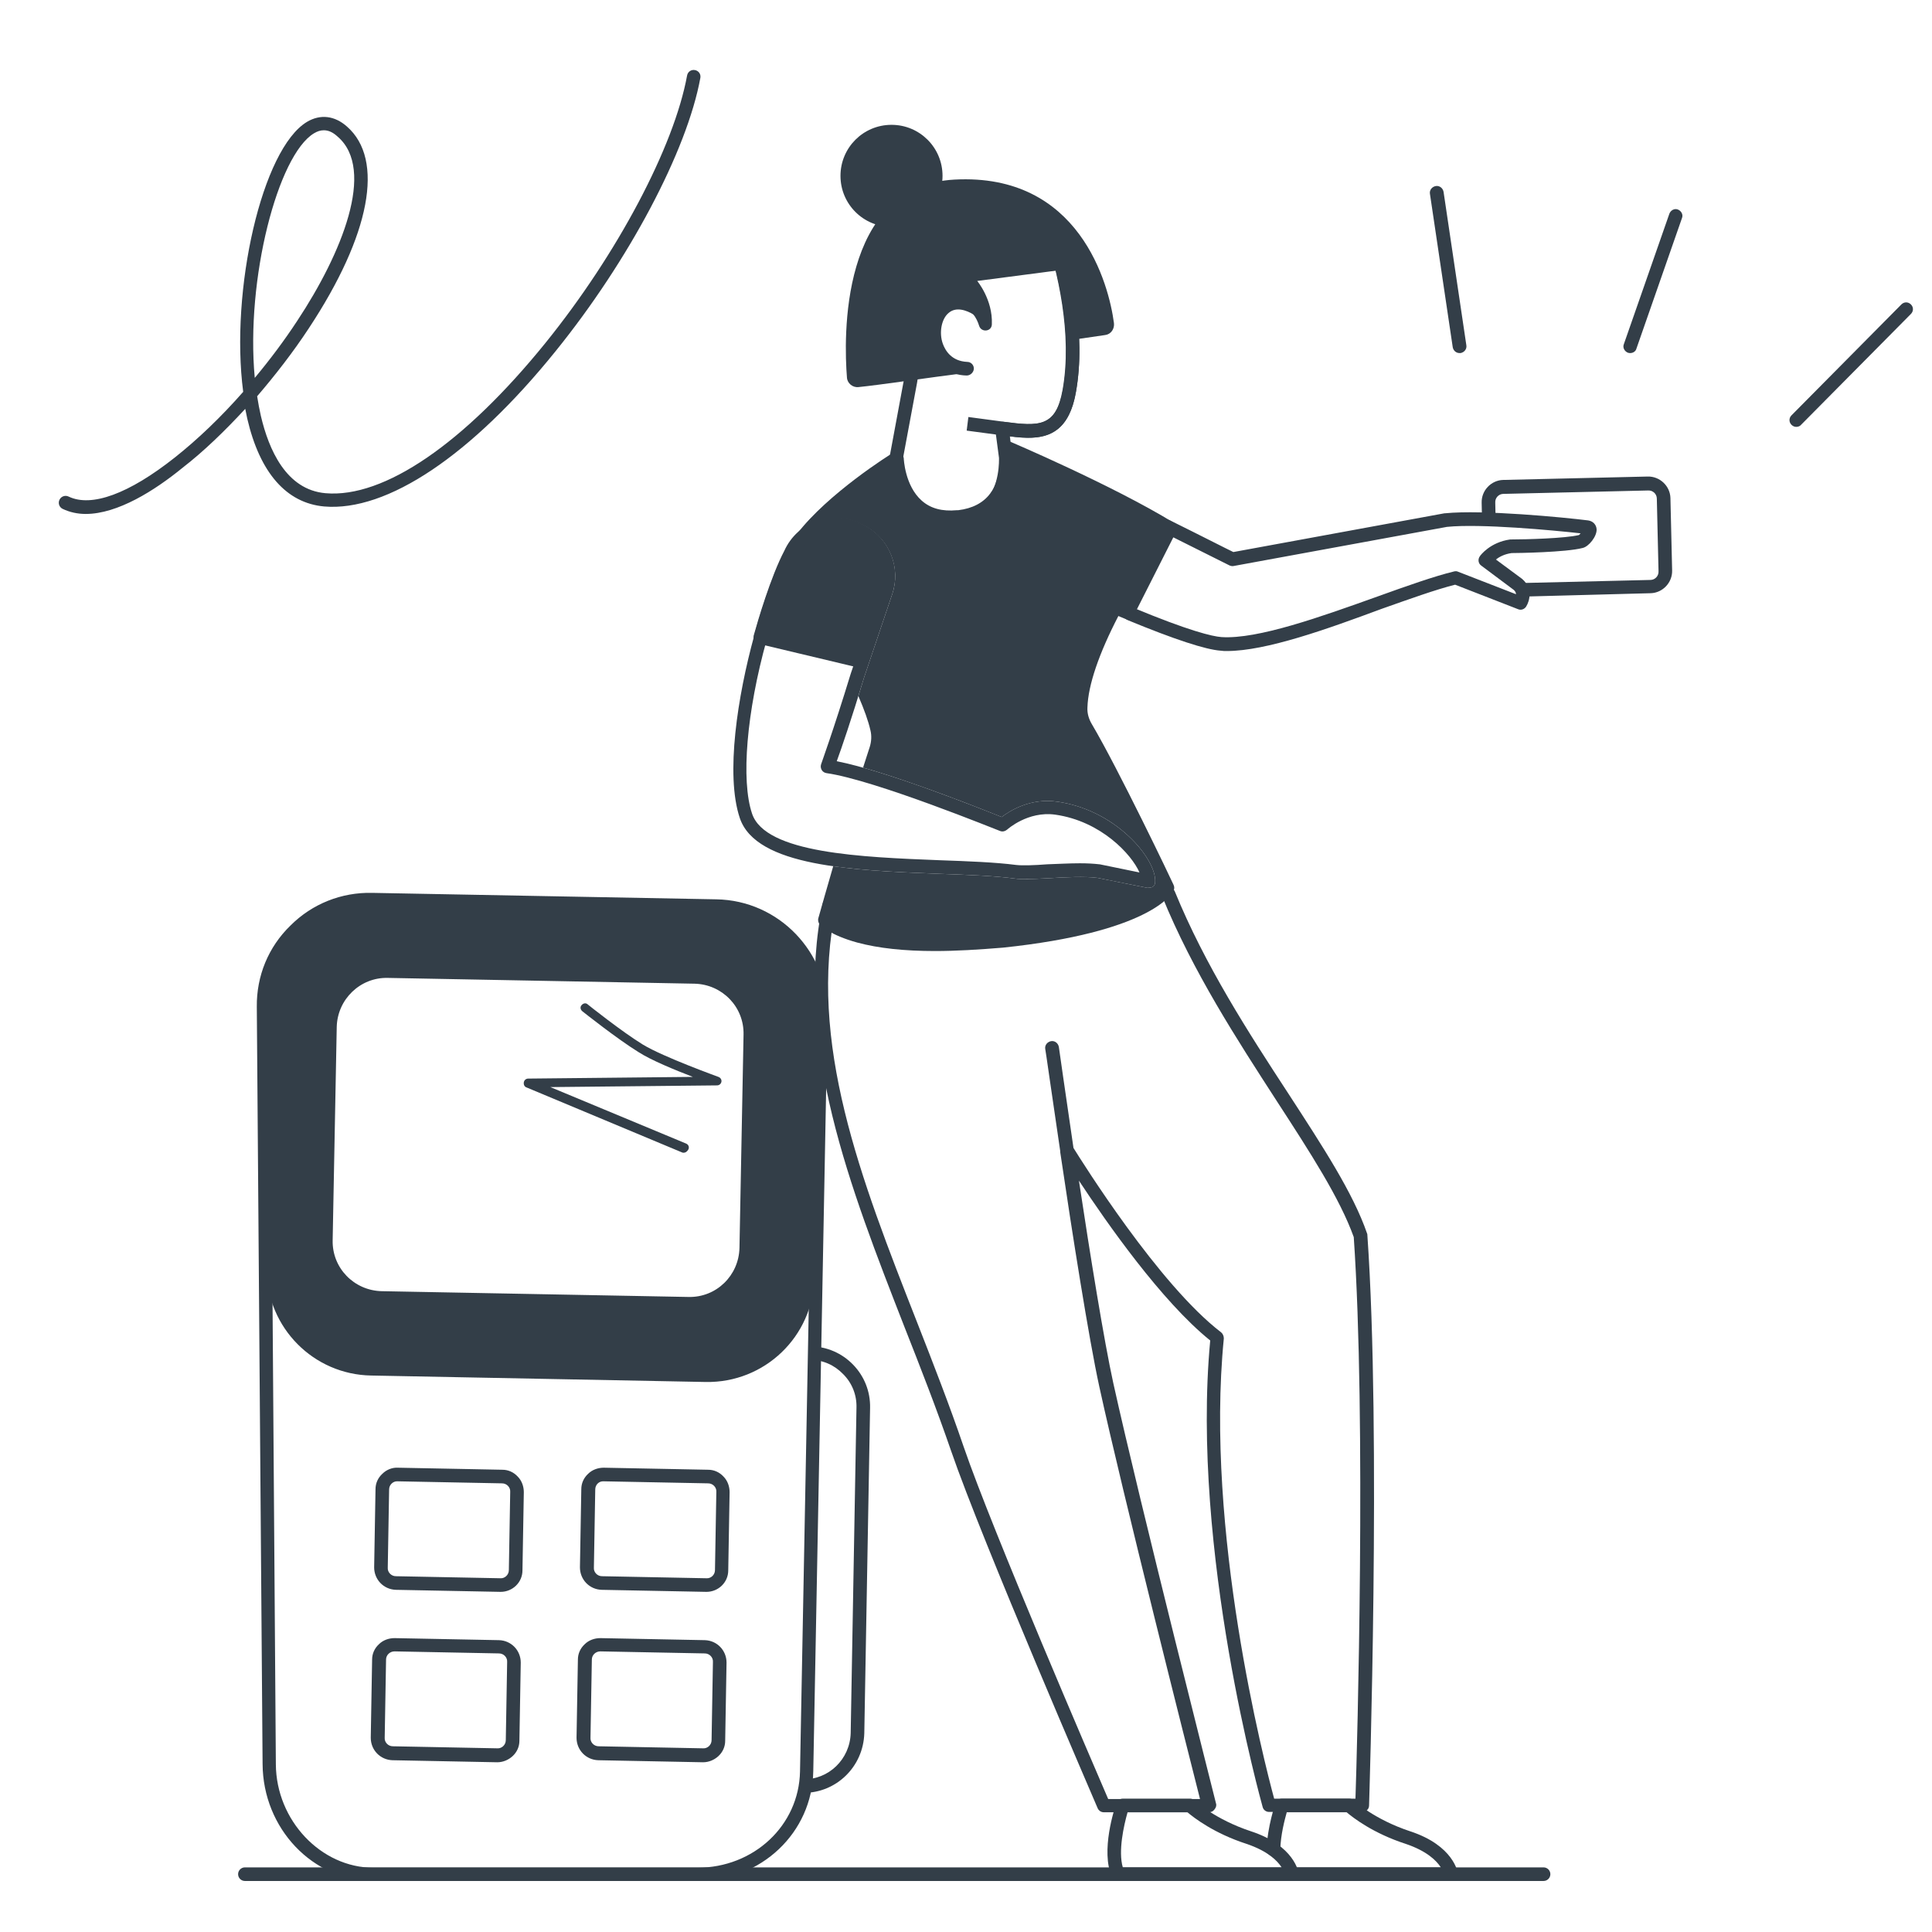 <svg width="380" height="380" viewBox="0 0 380 380" fill="none" xmlns="http://www.w3.org/2000/svg">
<path d="M303.599 369.965H48.169C47.433 369.965 46.831 369.363 46.831 368.627C46.831 367.891 47.433 367.289 48.169 367.289H303.599C304.335 367.289 304.937 367.891 304.937 368.627C304.937 369.363 304.335 369.965 303.599 369.965Z" fill="#333E48"/>
<path d="M137.148 369.965H73.525C61.549 369.965 51.715 359.662 51.648 346.951L50.511 198.028C50.444 191.94 52.785 186.253 57.134 182.039C61.416 177.757 67.169 175.482 73.19 175.616L140.894 176.887C153.204 177.088 162.972 187.324 162.771 199.567L159.961 348.356C159.761 360.465 149.725 369.965 137.148 369.965ZM72.789 178.292C67.57 178.292 62.687 180.299 59.007 183.979C55.194 187.725 53.12 192.743 53.187 198.095L54.257 347.018C54.324 358.056 63.155 367.356 73.458 367.356H137.148C148.254 367.356 157.152 359.06 157.352 348.422L160.162 199.634C160.363 188.796 151.733 179.831 140.894 179.63L73.19 178.359C73.056 178.292 72.923 178.292 72.789 178.292Z" fill="#333E48"/>
<path fill-rule="evenodd" clip-rule="evenodd" d="M73.123 176.887L140.56 178.159C152.134 178.426 161.366 187.926 161.165 199.567L160.162 251.282C159.961 262.856 150.394 272.021 138.82 271.82L72.989 270.549C61.683 270.349 52.584 261.183 52.451 249.877L51.782 198.095C51.648 186.254 61.282 176.687 73.123 176.887ZM136.613 193.48L76.267 192.342C70.849 192.208 66.366 196.557 66.232 201.976L65.43 243.923C65.296 249.409 69.644 253.825 75.063 253.958L135.408 255.096C140.894 255.23 145.31 250.881 145.444 245.462L146.246 203.515C146.38 198.029 142.032 193.613 136.613 193.48Z" fill="#333E48"/>
<path d="M134.472 226.729C134.338 226.729 134.271 226.729 134.137 226.662L103.563 213.884C103.162 213.75 102.961 213.348 103.028 212.88C103.095 212.479 103.429 212.144 103.898 212.144L136.278 211.81C132.799 210.472 128.049 208.531 125.574 206.926C121.359 204.317 114.87 199.165 114.535 198.898C114.134 198.563 114.067 198.028 114.401 197.693C114.736 197.292 115.271 197.225 115.606 197.56C115.672 197.627 122.296 202.912 126.444 205.454C130.525 207.929 141.162 211.743 141.296 211.81C141.697 211.943 141.965 212.345 141.898 212.746C141.831 213.148 141.496 213.482 141.028 213.482L108.246 213.817L134.94 224.922C135.408 225.123 135.609 225.591 135.408 226.06C135.141 226.528 134.806 226.729 134.472 226.729Z" fill="#333E48"/>
<path d="M158.021 352.637C157.954 352.637 157.887 352.637 157.82 352.637L157.887 349.961C162.972 350.095 167.187 346.014 167.32 340.862L168.458 276.838C168.525 274.362 167.588 272.021 165.848 270.281C164.109 268.475 161.834 267.472 159.359 267.472L159.426 264.796C162.637 264.862 165.581 266.134 167.789 268.408C169.996 270.683 171.201 273.693 171.134 276.905L169.996 340.929C169.796 347.486 164.51 352.637 158.021 352.637Z" fill="#333E48"/>
<path d="M237.767 356.45H217.095C216.56 356.45 216.091 356.116 215.891 355.647C215.69 355.112 193.211 303.264 187.056 285.334C184.246 277.172 181.035 268.943 177.891 260.982C167.186 233.552 156.081 205.253 161.834 177.69C161.968 176.954 162.704 176.486 163.44 176.686C164.176 176.82 164.644 177.556 164.443 178.292C158.824 205.052 169.26 231.746 180.366 260.045C183.51 268.074 186.722 276.302 189.531 284.531C195.218 301.123 215.088 347.151 217.965 353.841H236.028C233.553 344.074 220.908 294.165 216.225 272.757C214.151 263.257 210.873 242.45 208.531 226.595C208.531 226.528 208.531 226.461 208.531 226.394C206.859 215.155 205.655 206.524 205.588 206.324C205.454 205.588 205.989 204.919 206.725 204.785C207.461 204.651 208.13 205.186 208.264 205.922C208.264 206.123 209.535 214.686 211.141 225.792C212.813 228.468 227.933 252.686 240.176 262.052C240.51 262.32 240.711 262.788 240.711 263.257C236.965 301.123 248.672 346.616 250.612 353.774H266.602C266.936 343.873 268.743 279.447 266.267 243.32C263.524 235.693 257.771 226.795 251.081 216.493C243.387 204.584 234.623 191.137 228.602 176.352C228.334 175.683 228.669 174.88 229.338 174.612C230.007 174.345 230.81 174.679 231.077 175.348C237.031 189.933 245.662 203.246 253.355 215.021C260.179 225.524 266.134 234.623 268.877 242.584C268.943 242.718 268.943 242.785 268.943 242.919C271.686 282.056 269.278 354.443 269.278 355.112C269.278 355.848 268.676 356.383 267.94 356.383H249.609C249.007 356.383 248.472 355.982 248.338 355.38C248.204 354.845 234.155 305.003 238.035 263.658C228.468 255.964 217.63 240.443 212.211 232.214C214.419 246.866 217.162 263.792 218.968 272.021C224.186 295.637 239.039 354.109 239.172 354.711C239.306 355.112 239.172 355.514 238.905 355.848C238.57 356.317 238.169 356.45 237.767 356.45Z" fill="#333E48"/>
<path d="M285.401 369.965H254.092C253.356 369.965 252.754 369.362 252.754 368.627C252.754 367.891 253.356 367.288 254.092 367.288H283.394C282.525 365.95 280.651 364.077 276.503 362.672C270.081 360.598 266.134 357.521 264.863 356.45H253.088C252.687 357.922 251.884 360.866 251.817 363.81C251.817 364.546 251.148 365.148 250.412 365.081C249.676 365.081 249.074 364.412 249.141 363.676C249.275 359.26 250.813 354.845 250.88 354.644C251.081 354.109 251.549 353.774 252.151 353.774H265.398C265.732 353.774 266.067 353.908 266.334 354.176C266.401 354.243 270.282 357.855 277.373 360.197C285.937 363.007 286.739 368.292 286.739 368.493C286.806 368.894 286.673 369.229 286.405 369.563C286.137 369.831 285.803 369.965 285.401 369.965Z" fill="#333E48"/>
<path d="M254.092 369.965H219.905C219.37 369.965 218.901 369.63 218.701 369.162C216.426 364.077 219.236 355.581 219.57 354.711C219.704 354.176 220.239 353.774 220.842 353.774H234.088C234.423 353.774 234.757 353.908 235.025 354.176C235.092 354.243 238.972 357.855 246.063 360.197C254.627 363.007 255.43 368.292 255.43 368.493C255.496 368.894 255.363 369.229 255.095 369.563C254.827 369.831 254.493 369.965 254.092 369.965ZM220.842 367.288H252.084C251.215 365.95 249.342 364.077 245.194 362.672C238.771 360.598 234.824 357.521 233.553 356.45H221.778C221.042 359.06 219.905 364.077 220.842 367.288Z" fill="#333E48"/>
<path d="M299.518 117.345C298.782 117.345 298.18 116.743 298.18 116.007C298.18 115.271 298.715 114.669 299.518 114.669L324.606 114.067C325.542 114.067 326.278 113.264 326.211 112.327L325.877 98.077C325.877 97.141 325.074 96.405 324.137 96.472L295.704 97.141C294.768 97.141 294.032 97.944 294.099 98.88L294.166 102.025C294.166 102.761 293.63 103.363 292.828 103.363C292.092 103.363 291.489 102.761 291.489 102.025L291.423 98.88C291.356 96.472 293.296 94.465 295.637 94.398L324.07 93.729C326.479 93.662 328.486 95.602 328.553 97.944L328.887 112.194C328.954 114.602 327.014 116.609 324.673 116.676L299.518 117.345Z" fill="#333E48"/>
<path d="M241.313 128.049C240.912 128.049 240.51 128.049 240.109 127.982C237.165 127.781 231.01 125.774 221.778 121.961C221.109 121.693 220.774 120.891 221.042 120.221C221.31 119.552 222.113 119.218 222.782 119.486C233.887 124.102 238.436 125.172 240.243 125.306C247.401 125.774 259.845 121.292 270.884 117.345C276.637 115.271 282.123 113.331 286.003 112.394C286.271 112.327 286.539 112.327 286.806 112.461L298.179 116.876C298.179 116.609 298.046 116.274 297.711 116.007L291.355 111.257C290.753 110.855 290.62 109.986 291.088 109.383C291.155 109.25 293.095 106.641 297.042 106.105C297.109 106.105 297.176 106.105 297.176 106.105C299.986 106.105 307.813 105.905 310.556 105.236C310.623 105.169 310.757 105.035 310.891 104.901C305.539 104.299 291.155 102.961 284.598 103.63L242.651 111.324C242.384 111.391 242.049 111.324 241.782 111.19C241.715 111.19 235.961 108.246 228.936 104.767C228.267 104.433 228 103.63 228.334 102.961C228.669 102.292 229.472 102.024 230.141 102.359C236.095 105.302 241.179 107.912 242.584 108.581L284.13 100.954C284.13 100.954 284.197 100.954 284.264 100.954C291.556 100.218 307.613 101.757 312.363 102.359C313.299 102.493 313.968 103.162 314.035 104.098C314.102 105.503 312.496 107.51 311.292 107.778C307.947 108.648 298.38 108.781 297.31 108.781C295.905 108.982 294.901 109.517 294.232 110.052L299.384 113.866L299.451 113.933C301.525 115.739 300.855 118.214 300.186 119.285C299.852 119.82 299.183 120.088 298.581 119.82L286.204 115.003C282.458 115.94 277.239 117.813 271.753 119.753C261.116 123.7 249.074 128.049 241.313 128.049Z" fill="#333E48"/>
<path d="M225.859 174.613C225.792 174.613 225.658 174.613 225.591 174.613L215.891 172.672C213.348 172.338 209.535 172.539 206.257 172.739C203.447 172.873 201.039 173.007 199.634 172.806C195.686 172.271 190.401 172.07 184.782 171.87C167.855 171.201 148.722 170.465 145.51 160.898C142.634 152.334 145.109 136.813 148.32 125.106V125.039C149.056 122.43 151.598 113.532 154.341 108.447C155.612 105.637 158.021 103.43 160.965 102.493C163.908 101.489 167.186 101.824 169.929 103.363L170.331 103.563C175.014 106.172 177.222 111.792 175.482 116.877L169.929 133.334C167.454 141.496 165.514 147.183 164.577 149.725C174.278 151.599 193.01 159.091 197.024 160.697C198.563 159.493 202.711 156.884 207.996 157.687C213.215 158.422 218.232 160.898 222.112 164.577C225.391 167.655 227.398 171.268 227.197 173.542C227.197 173.944 226.996 174.278 226.662 174.479C226.394 174.546 226.127 174.613 225.859 174.613ZM212.412 169.796C213.817 169.796 215.088 169.863 216.225 169.996H216.292L224.12 171.602C222.581 168.056 216.56 161.5 207.528 160.229C202.176 159.493 198.162 163.106 198.095 163.172C197.693 163.507 197.158 163.641 196.69 163.44C196.422 163.373 172.07 153.405 162.57 152.067C162.169 152 161.834 151.799 161.634 151.465C161.433 151.13 161.366 150.729 161.5 150.327C161.5 150.26 163.908 143.704 167.32 132.532L172.873 116.074C174.211 112.194 172.539 107.912 168.993 105.905L168.591 105.704C166.517 104.5 164.042 104.299 161.767 105.035C159.493 105.771 157.686 107.444 156.683 109.584C156.683 109.584 156.683 109.651 156.616 109.651C154.542 113.465 152.267 120.489 150.796 125.775V125.841C146.848 140.025 145.711 153.472 147.919 160.028C150.528 167.856 169.528 168.591 184.782 169.194C190.468 169.394 195.753 169.595 199.901 170.13C201.039 170.264 203.447 170.197 205.989 169.996C208.063 169.93 210.338 169.796 212.412 169.796Z" fill="#333E48"/>
<path fill-rule="evenodd" clip-rule="evenodd" d="M168.592 185.384C172.806 186.521 177.891 187.056 183.912 187.056C187.993 187.056 192.408 186.789 197.292 186.387C225.859 183.377 230.408 176.017 230.81 175.215C231.011 174.813 231.011 174.412 230.81 174.01C230.408 173.074 219.972 151.264 214.754 142.433C214.151 141.429 213.817 140.292 213.884 139.155C214.018 134.739 216.158 128.517 219.972 121.158C220.172 121.259 220.39 121.342 220.607 121.426L220.608 121.426L220.608 121.426C220.825 121.51 221.042 121.593 221.243 121.694C221.912 122.028 222.648 121.694 222.982 121.091L231.345 104.567C231.68 103.965 231.479 103.162 230.877 102.827C218.901 95.468 198.496 86.771 198.296 86.704C197.827 86.503 197.359 86.57 196.958 86.905C196.623 87.172 196.423 87.708 196.489 88.176C196.489 88.179 196.492 88.197 196.496 88.227L196.496 88.228V88.228C196.577 88.789 197.287 93.713 194.75 97.074C193.412 98.88 191.271 100.017 188.461 100.352H188.194C185.317 100.62 183.042 100.017 181.303 98.479C177.958 95.535 177.757 90.183 177.757 90.116C177.69 89.648 177.423 89.179 177.021 88.979C176.62 88.778 176.084 88.778 175.683 89.046C175.051 89.391 162.814 97.093 156.749 105.026C157.933 103.88 159.37 103 160.964 102.493C163.908 101.489 167.186 101.824 169.929 103.362L170.331 103.563C175.014 106.172 177.221 111.792 175.482 116.877L169.929 133.334C169.55 134.584 169.184 135.776 168.831 136.907C169.978 139.555 170.784 141.804 171.201 143.637C171.468 144.708 171.401 145.845 171.067 146.915C170.631 148.24 170.191 149.603 169.751 150.987C179.824 153.817 193.644 159.345 197.024 160.697C198.563 159.493 202.711 156.884 207.996 157.686C213.214 158.422 218.232 160.898 222.112 164.577C225.39 167.655 227.397 171.267 227.197 173.542C227.197 173.943 226.996 174.278 226.662 174.479L226.661 174.479C226.394 174.546 226.126 174.612 225.859 174.612H225.591L215.89 172.672C213.348 172.338 209.535 172.539 206.257 172.739C206.079 172.748 205.904 172.756 205.73 172.765C203.147 172.889 200.95 172.994 199.633 172.806C195.686 172.271 190.401 172.07 184.781 171.87L184.672 171.865C177.687 171.589 170.333 171.298 163.882 170.378C162.569 174.894 161.577 178.404 161.169 179.849L161.167 179.855L161.167 179.856C161.042 180.298 160.972 180.545 160.965 180.567C160.831 181.035 160.965 181.503 161.232 181.838L161.242 181.848C161.488 182.094 163.319 183.934 168.592 185.384Z" fill="#333E48"/>
<path fill-rule="evenodd" clip-rule="evenodd" d="M169.528 130.123L174.211 116.342C175.75 111.859 173.81 106.908 169.662 104.634L169.261 104.366C164.243 101.556 157.887 103.697 155.546 108.915C153.472 112.729 151.197 119.62 149.592 125.306V125.373L169.528 130.123Z" fill="#333E48"/>
<path d="M169.528 131.461C169.394 131.461 169.327 131.461 169.194 131.394L149.257 126.644C148.922 126.577 148.588 126.31 148.387 126.042C148.186 125.774 148.186 125.373 148.253 124.972C148.989 122.295 151.598 113.398 154.275 108.313C155.546 105.503 157.954 103.295 160.898 102.359C163.841 101.355 167.12 101.69 169.863 103.229L170.264 103.429C174.947 106.038 177.155 111.658 175.415 116.743L170.732 130.524C170.598 131.126 170.063 131.461 169.528 131.461ZM151.264 124.369L168.658 128.517L172.94 115.873C174.278 111.993 172.605 107.711 169.06 105.704L168.658 105.503C166.584 104.299 164.109 104.098 161.834 104.834C159.56 105.57 157.753 107.243 156.75 109.383C156.75 109.383 156.75 109.45 156.683 109.45C154.81 113.063 152.736 119.285 151.264 124.369Z" fill="#333E48"/>
<path d="M186.923 103.898C183.31 103.831 180.433 102.693 178.359 100.419C174.546 96.271 174.947 90.049 175.014 89.781C175.014 89.714 175.014 89.714 175.014 89.647L177.757 74.862L180.834 56.13C180.901 55.728 181.169 55.327 181.57 55.126L206.056 43.619C206.391 43.486 206.792 43.419 207.127 43.619C207.461 43.753 207.729 44.088 207.863 44.422C210.739 52.986 213.683 65.697 211.609 77.204C209.937 86.436 204.384 86.57 198.63 85.834L199.099 89.714V89.781C199.099 90.049 199.5 96.271 195.753 100.419C193.68 102.693 190.803 103.831 187.19 103.898H186.923ZM177.623 90.049C177.623 90.651 177.489 95.602 180.299 98.679C181.838 100.352 184.113 101.221 186.923 101.288H187.19C190 101.221 192.208 100.352 193.813 98.679C196.69 95.535 196.489 90.45 196.489 90.049L195.753 84.496C195.687 84.095 195.82 83.693 196.155 83.359C196.489 83.024 196.891 82.957 197.292 82.957C204.317 83.894 207.729 84.028 209.067 76.669C210.94 66.299 208.465 54.859 205.856 46.63L183.31 57.267L180.366 75.331L177.623 90.049Z" fill="#333E48"/>
<path d="M202.31 86.102C200.637 86.102 198.898 85.835 197.158 85.634C195.084 85.366 190.134 84.697 190.134 84.697L190.468 82.021C190.468 82.021 195.486 82.69 197.493 82.958C204.518 83.894 207.662 84.028 209 76.669C210.94 65.697 208.063 53.454 205.32 45.159C205.12 44.49 205.454 43.687 206.19 43.486C206.926 43.285 207.662 43.62 207.863 44.356C210.739 52.919 213.683 65.63 211.609 77.138C210.338 84.497 206.592 86.102 202.31 86.102Z" fill="#333E48"/>
<path d="M190.134 73.859C190.134 73.859 190.067 73.859 190.134 73.859C186.655 73.792 183.912 71.785 182.841 68.507C181.704 65.162 182.507 61.349 184.848 59.475C186.053 58.472 188.729 57.201 192.877 59.609C193.546 60.011 193.746 60.813 193.345 61.416C192.944 62.085 192.141 62.285 191.539 61.884C190.067 61.014 188.06 60.278 186.588 61.549C185.183 62.687 184.648 65.43 185.451 67.638C185.919 68.909 187.123 71.049 190.268 71.183C191.003 71.183 191.606 71.852 191.539 72.588C191.472 73.257 190.87 73.859 190.134 73.859Z" fill="#333E48"/>
<path d="M210.94 66.834L217.363 65.898C218.5 65.764 219.236 64.694 219.102 63.556C218.099 55.929 212.345 33.986 187.725 35.324C165.046 36.528 165.982 66.767 166.584 74.26C166.651 75.398 167.722 76.267 168.859 76.134C172.94 75.732 183.243 74.194 189.665 73.391L184.313 68.775L184.046 62.687L187.324 59.542C187.324 59.542 190.602 60.947 191.405 61.817C191.94 62.419 192.342 63.289 192.609 64.158C193.077 65.43 195.018 65.229 195.084 63.824V63.757C195.285 58.94 192.208 55.261 192.208 55.261L209.602 52.986L210.539 57L210.94 66.834Z" fill="#333E48"/>
<path d="M175.348 44.623C180.901 44.623 185.384 40.141 185.384 34.588C185.384 29.035 180.901 24.552 175.348 24.552C169.796 24.552 165.313 29.035 165.313 34.588C165.313 40.141 169.796 44.623 175.348 44.623Z" fill="#333E48"/>
<path d="M353.306 83.961C352.972 83.961 352.637 83.827 352.37 83.56C351.834 83.025 351.834 82.222 352.37 81.686L373.979 59.877C374.514 59.341 375.317 59.341 375.852 59.877C376.387 60.412 376.387 61.215 375.852 61.75L354.243 83.56C354.042 83.827 353.641 83.961 353.306 83.961Z" fill="#333E48"/>
<path d="M320.658 69.444C320.524 69.444 320.391 69.444 320.19 69.377C319.521 69.109 319.119 68.373 319.387 67.704L328.352 42.014C328.619 41.345 329.355 40.944 330.024 41.211C330.693 41.479 331.095 42.215 330.827 42.884L321.862 68.574C321.729 69.109 321.193 69.444 320.658 69.444Z" fill="#333E48"/>
<path d="M287.074 69.444C286.405 69.444 285.87 68.975 285.736 68.306L281.253 38.134C281.12 37.398 281.655 36.729 282.391 36.595C283.127 36.461 283.796 36.996 283.93 37.732L288.412 67.905C288.546 68.641 288.011 69.31 287.275 69.444C287.208 69.444 287.141 69.444 287.074 69.444Z" fill="#333E48"/>
<path d="M16.859 101.088C15.254 101.088 13.715 100.753 12.31 100.084C11.641 99.75 11.373 98.947 11.708 98.278C12.042 97.609 12.845 97.341 13.514 97.676C17.997 99.817 25.356 97.141 34.387 89.982C38.87 86.436 43.486 82.021 47.834 77.07C45.225 57.134 51.514 29.236 60.412 23.951C63.021 22.412 65.831 22.746 68.239 24.887C75.665 31.377 72.856 46.229 60.746 64.56C57.669 69.243 54.19 73.725 50.577 77.94C50.778 79.278 51.046 80.616 51.313 81.82C52.852 88.377 56.264 96.338 64.025 97.007C75.532 98.01 91.254 87.239 107.243 67.503C121.426 49.975 132.599 28.834 135.141 14.852C135.275 14.116 135.944 13.648 136.68 13.782C137.415 13.915 137.884 14.584 137.75 15.32C135.141 29.637 123.701 51.246 109.25 69.109C92.725 89.581 76.134 100.686 63.757 99.616C56.331 98.947 51.113 92.993 48.637 82.356C48.504 81.686 48.37 81.084 48.236 80.415C44.222 84.764 40.074 88.778 35.926 91.989C30.44 96.472 23.148 101.088 16.859 101.088ZM63.69 25.623C63.021 25.623 62.419 25.824 61.75 26.225C54.658 30.507 48.303 54.859 50.109 74.327C53.12 70.715 55.93 66.968 58.472 63.088C67.236 49.841 73.926 33.384 66.433 26.894C65.496 26.024 64.627 25.623 63.69 25.623Z" fill="#333E48"/>
<path fill-rule="evenodd" clip-rule="evenodd" d="M138.888 313.098H138.954C141.296 313.098 143.236 311.225 143.236 308.883L143.504 293.496C143.504 292.359 143.102 291.221 142.3 290.419C141.497 289.549 140.426 289.081 139.289 289.081L118.75 288.679C117.613 288.679 116.476 289.081 115.673 289.883C114.803 290.686 114.335 291.757 114.335 292.894L114.067 308.281C114.067 310.69 115.94 312.63 118.349 312.697L138.888 313.098ZM139.289 291.757L118.75 291.356C117.814 291.289 117.078 292.025 117.078 292.961L116.81 308.349C116.743 309.218 117.479 310.021 118.416 310.021L138.954 310.423C139.824 310.489 140.627 309.753 140.627 308.817L140.895 293.43C140.962 292.56 140.226 291.757 139.289 291.757Z" fill="#333E48"/>
<path fill-rule="evenodd" clip-rule="evenodd" d="M138.218 346.616H138.285C139.423 346.616 140.493 346.147 141.296 345.412C142.166 344.609 142.634 343.538 142.634 342.401L142.901 327.014C142.901 324.605 141.028 322.665 138.62 322.598L118.081 322.197C116.944 322.197 115.806 322.598 115.004 323.401C114.134 324.204 113.666 325.274 113.666 326.412L113.398 341.799C113.398 344.207 115.271 346.147 117.68 346.214L138.218 346.616ZM138.62 325.207L118.081 324.806C117.144 324.806 116.409 325.542 116.409 326.411L116.141 341.799C116.074 342.668 116.81 343.471 117.747 343.471L138.285 343.873C139.155 343.94 139.958 343.204 139.958 342.267L140.225 326.88C140.292 326.01 139.556 325.207 138.62 325.207Z" fill="#333E48"/>
<path fill-rule="evenodd" clip-rule="evenodd" d="M97.743 346.616H97.81C98.947 346.616 100.018 346.147 100.821 345.412C101.69 344.609 102.159 343.538 102.159 342.401L102.426 327.014C102.426 324.605 100.553 322.665 98.144 322.598L77.606 322.197C76.468 322.197 75.331 322.598 74.528 323.401C73.659 324.204 73.19 325.274 73.19 326.412L72.923 341.799C72.923 344.207 74.796 346.147 77.204 346.214L97.743 346.616ZM98.144 325.207L77.606 324.806C76.669 324.806 75.933 325.542 75.933 326.411L75.666 341.799C75.599 342.668 76.335 343.471 77.271 343.471L97.81 343.873C98.68 343.94 99.483 343.204 99.483 342.267L99.75 326.88C99.817 326.01 99.081 325.207 98.144 325.207Z" fill="#333E48"/>
<path fill-rule="evenodd" clip-rule="evenodd" d="M98.412 313.098H98.479C100.821 313.098 102.761 311.225 102.761 308.884L103.028 293.496C103.028 292.359 102.627 291.222 101.824 290.419C101.021 289.549 99.951 289.081 98.814 289.081L78.275 288.679C77.138 288.612 76 289.081 75.197 289.884C74.328 290.686 73.859 291.757 73.859 292.894L73.592 308.281C73.592 310.69 75.465 312.63 77.874 312.697L98.412 313.098ZM98.746 291.757L78.208 291.356C77.338 291.289 76.535 292.025 76.535 292.961L76.268 308.349C76.201 309.218 76.937 310.021 77.873 310.021L98.412 310.422C99.282 310.489 100.085 309.753 100.085 308.817L100.352 293.429C100.419 292.56 99.683 291.757 98.746 291.757Z" fill="#333E48"/>
</svg>
